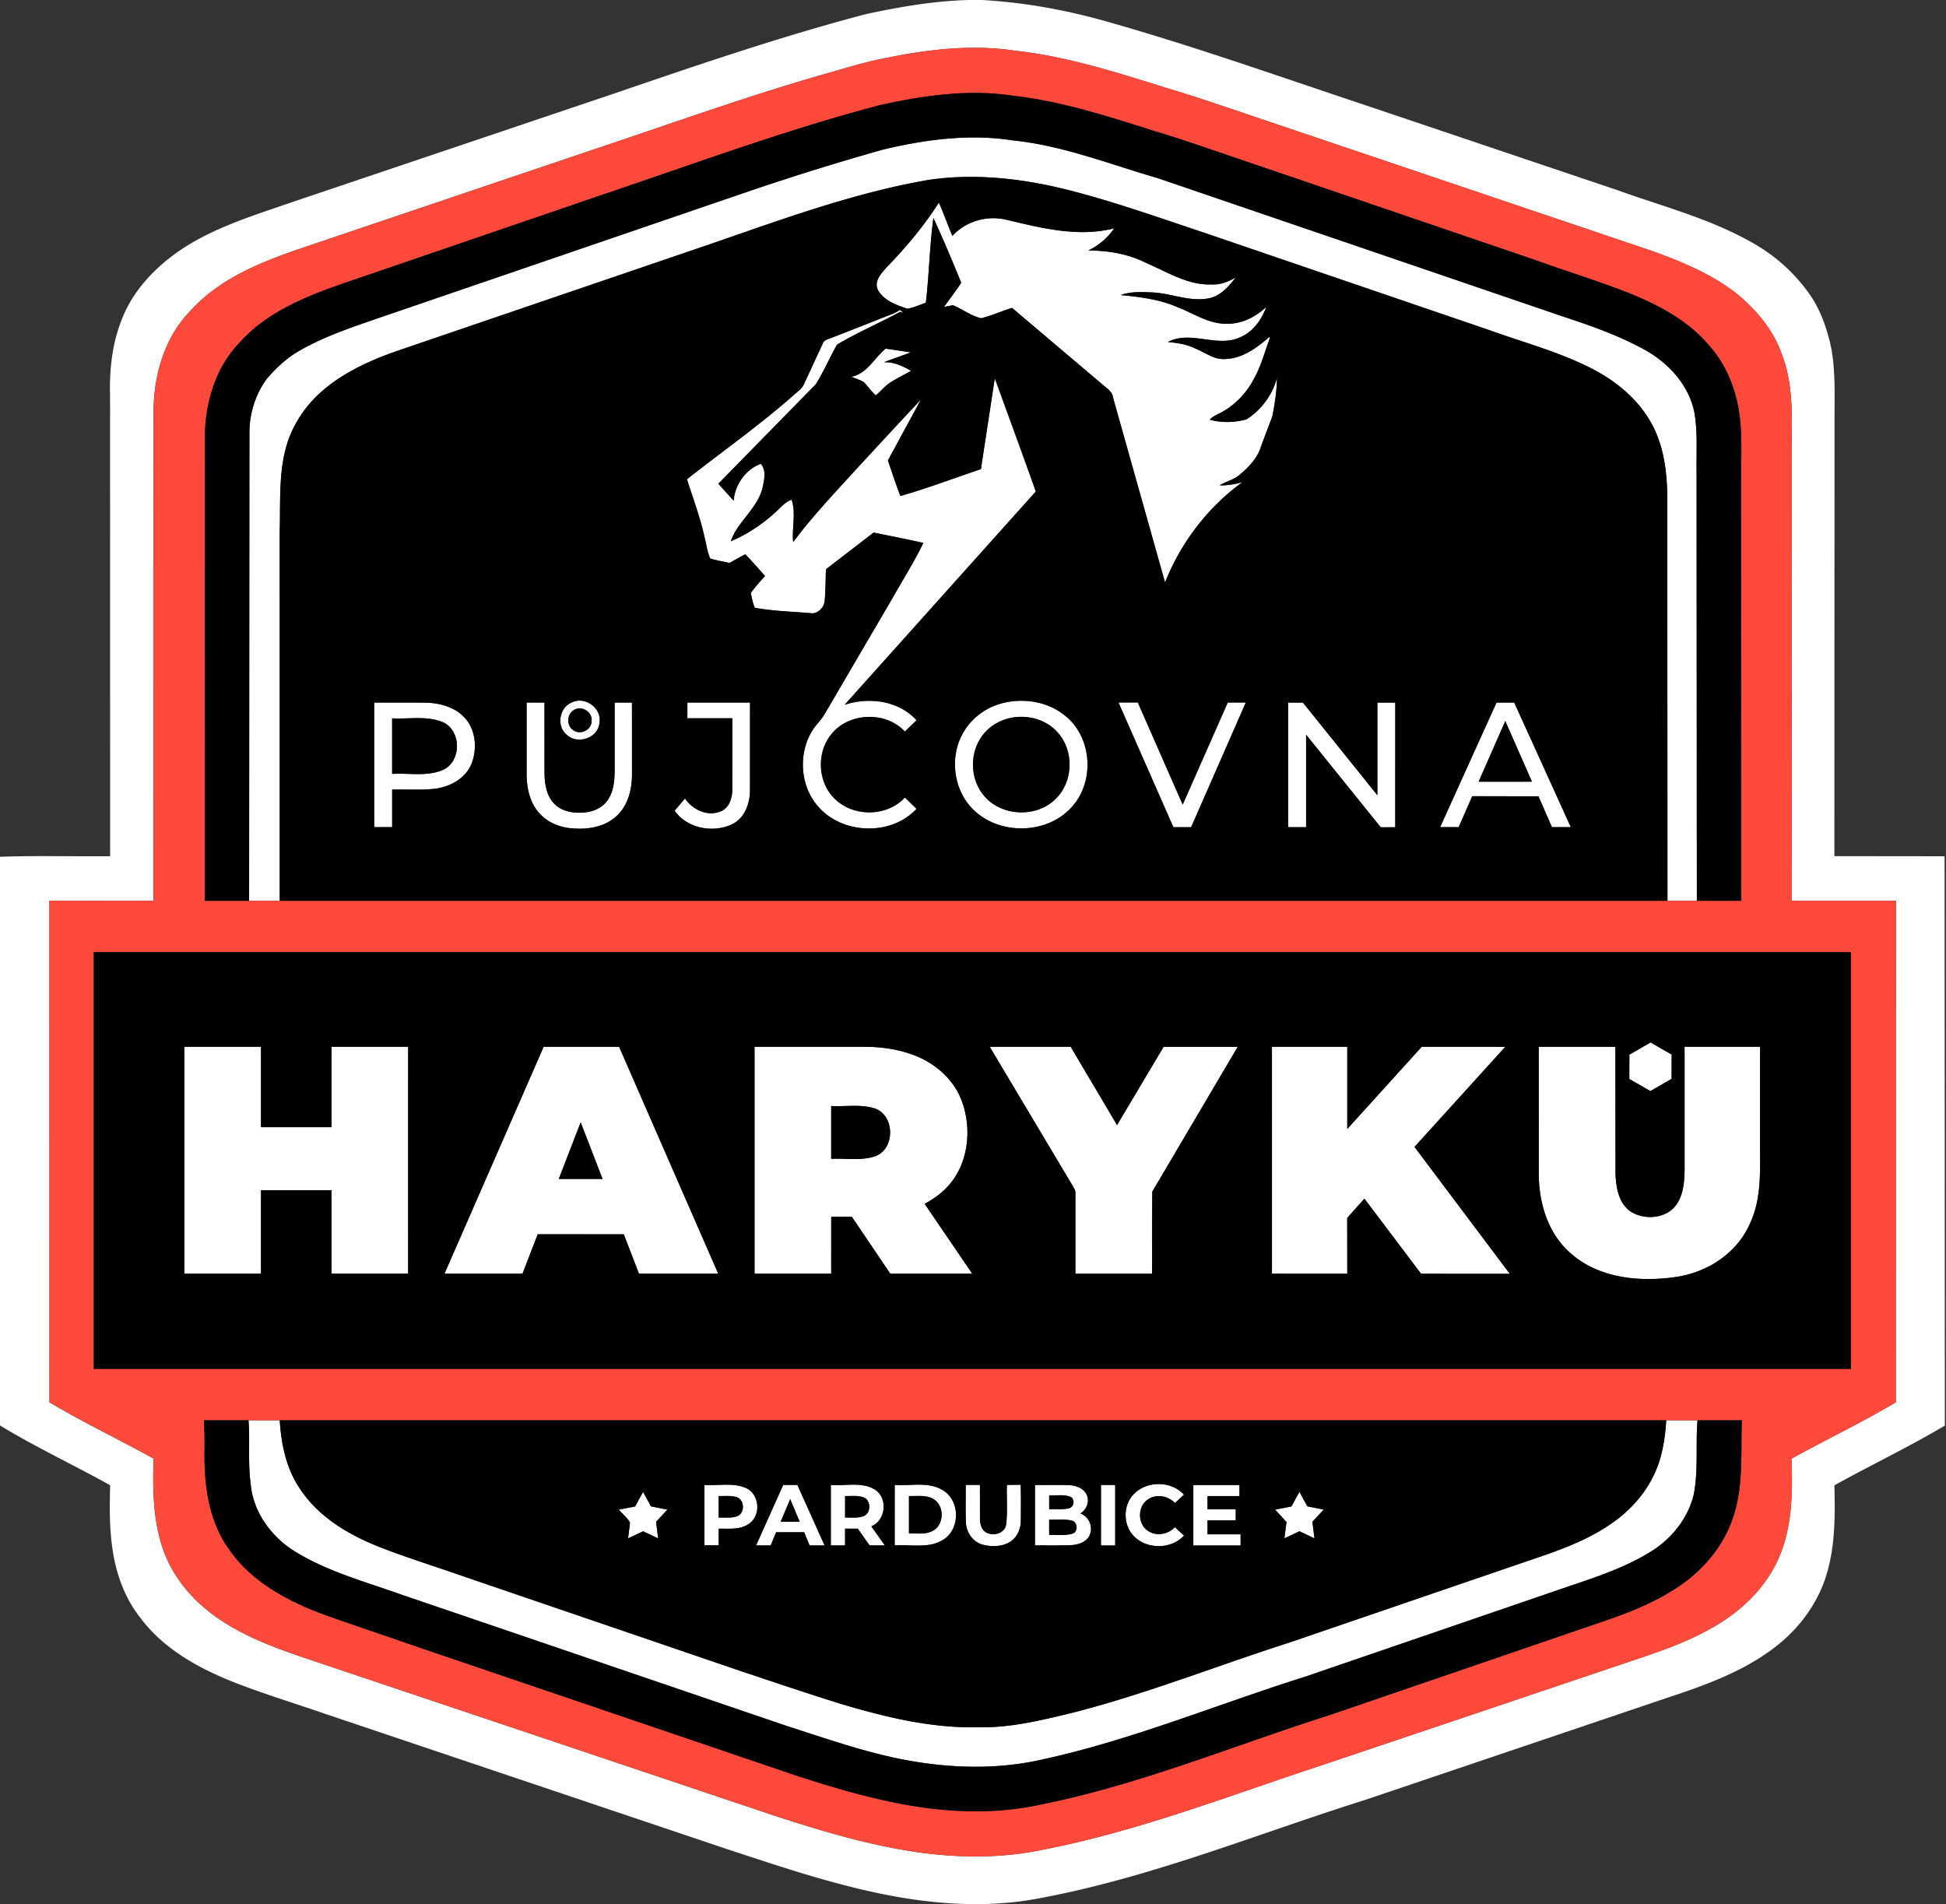 <svg xmlns="http://www.w3.org/2000/svg" width="1245.333" height="1218.667" viewBox="0 0 934 914"><rect x="0" y="0" width="934" height="914" fill="#333333" stroke="none"/><g fill="#fff"><path d="M464.35 0h6.94c19.4 1.1 38.62 4.47 57.34 9.62 42.56 11.9 84.22 26.72 126.13 40.68l121.77 41.04c21.1 7.62 43.1 13.3 62.85 24.22 11.8 6.3 22.2 15.4 29.7 26.5 4.46 6.54 7.14 14.07 9.1 21.68 2.8 11.54 2.35 23.5 2.32 35.3l-.07 211.86 52.9.06.12 273.26c-17.28 10.25-35.42 18.92-53 28.64.3 14.1.44 28.52-3.6 42.2-4.18 14.5-13.7 27.14-25.72 36.1-14.92 11.26-32.72 17.68-50.3 23.48L655.8 863.67c-52.73 16.58-104.23 37.9-158.84 47.76-29.57 5.3-59.95 1.42-88.83-5.9-19.93-5-39.4-11.56-58.92-17.96l-192.3-64.72c-14.83-5.14-29.87-9.7-44.5-15.4C95.2 800.67 78.17 791.2 67 776c-7.8-10.06-11.9-22.52-13.34-35.06-1.2-9.32-1.03-18.73-.8-28.1-17.5-9.77-35.74-18.24-52.87-28.7V411.2c17.6-.6 35.25-.1 52.87-.26l-.04-220.9c-.34-12.36.95-24.95 5.55-36.5 5.15-13.6 15.5-24.62 27.26-32.88 16.4-11.3 35.65-17.08 54.26-23.54L297.7 43.9c38.93-13.33 77.93-26.6 117.75-37.08 16.1-3.47 32.4-6.32 48.9-6.8M426.9 27.5c-10.9 1.92-21.42 5.32-32.05 8.3-36.06 10.35-71.37 23.07-106.95 34.94l-141.5 47.8c-19.94 6.76-40.7 14.68-55.1 30.75-12.06 12.33-17.25 29.88-17.6 46.8l-.07 236.26c-16.64-.03-33.3.02-49.94-.03l.03 240.7c16.27 9.73 33.43 17.84 50 27.04-.5 15.16-.3 30.8 5.14 45.18 4.23 11 11.8 20.57 20.97 27.9 13.6 10.84 30.1 17.08 46.4 22.58l226.7 76.13c22.97 7.42 46.25 14.35 70.25 17.5 18.8 2.4 38.1 2.42 56.72-1.45 45-8.64 87.84-25.25 131.2-39.58l67.4-22.65 77.96-26.27c15.04-5.13 30.4-9.75 44.3-17.6 13.2-7.23 24.97-17.75 31.72-31.38 7.76-15.5 7.96-33.37 7.38-50.32 16.6-9.2 33.75-17.35 50.06-27.06l.06-240.7H860l-.1-212.35c-.1-16.75 1.5-34.14-4.75-50.1-4.16-11.92-12.7-21.78-22.43-29.6-11.76-8.96-25.6-14.7-39.4-19.7L609.48 58.5c-16.56-5.5-32.98-11.36-49.7-16.3-23.8-7.45-47.75-15.16-72.65-17.88-20.06-3-40.47-.8-60.23 3.18zm-3.13 44.3c20.33-4.85 41.58-7.7 62.4-4.42 24.17 2.48 46.9 11.58 70.05 18.3l195.22 66.67c13.2 4.33 26.36 9.06 38.53 15.85 11.25 6.38 20.75 16.92 23.3 29.9 1.58 9.23.88 18.64 1.02 27.97l.13 206.28h-14.1L800.24 238c-.18-11.9-1.77-24.2-7.6-34.78-6.75-12.27-18.17-21.27-30.62-27.3-15-7.34-31.2-11.72-46.88-17.35l-136.1-46.5C557.8 105 536.68 97.46 515 91.78c-22.45-5.87-46-8.84-69.1-5.46-36.07 6.2-70.5 18.96-104.98 30.83l-150.37 51.3C171.7 175 152.12 184.8 142.14 203c-9.14 15.76-7.37 34.54-7.9 52.02l.02 177.3h-14.7l.15-224.34c-.07-9.28 2.8-18.52 8.22-26.05 4.48-5.2 9.5-10.03 15.5-13.45 11.8-6.85 24.78-11.2 37.6-15.63L356 92.95c22.38-7.7 44.97-14.73 67.74-21.17zm26.85 25.45c2.38 5.23 4.24 10.68 6.5 15.96 6.5-7.1 16.68-10 26-7.73 16.78 3.95 34.44 8.5 51.6 4.1-3.04 4.63-7.4 8.2-12.34 10.64 9.43.02 18.98 1.58 27.47 5.85 10.33 4.37 20.44 11.02 32.1 10.43 4 .2 7.7-1.42 11.13-3.28-3.42 4.27-7.33 9-13.04 9.97-9.16 1.76-17.95-2.47-27.02-2.85-5.05-.2-10.3-.48-15.12 1.26 9.33.92 18.84 2.05 27.5 5.92 7.73 2.95 15 8.13 23.6 7.83 7.1.14 13.7-3.3 18.78-8.05-2.25 6.2-6.44 12.07-12.72 14.65-11.08 5.02-23.67-3.6-34.52 2.2 4.5.42 9.06 1.05 13.14 3.1 4.72 1.85 9.03 5.5 14.37 5.04 8.27-.18 15.33-5.46 21.3-10.68l-.01 1.07c-2.4 6.47-4.15 13.23-7.58 19.28-3.45 6.55-8.72 12.15-15.2 15.76-2 1.2-4.36 1.9-5.94 3.7 5.7 1.6 12 1.4 17.66-.15 7.08-4.56 12.5-11.76 14.6-19.96-.04 6.2-1 12.36-2.2 18.43-1.68 4.9-3.7 9.66-5.44 14.53-1.66 5.56-5.86 9.9-10.2 13.54-2.8 2.46-6.52 3.2-9.62 5.13 3.7.08 7.34-.56 10.9-1.53-16.65 12.06-29.6 29.06-37.14 48.16l-24.98-88.82c-.35-2.85-2.88-4.33-4.85-6.04l-43.6-36.94c-4.98 1.53-9.76 3.7-14.8 4.97-4.88-1.1-8.97-4.35-13.55-6.25l-4.3.8c2.74-3.86 5.63-7.62 8.24-11.57-4.2-10.47-8.62-20.87-13.35-31.1-1.8 13.48-2.03 27.14-3.62 40.65-2.92 1.04-5.77 2.37-8.84 2.9-5.2-1.73-11.07-3.8-14.02-8.75-2.4-4.45 1.67-8.43 4.4-11.52 9.16-9.44 17.63-19.57 24.72-30.67zm-22.87 53.63a18.86 18.86 0 004.17-2.13l1.72 1.38-1.62-.45c-10.02 5.4-20.55 9.9-30.32 15.74-3.54 6.26-6.37 12.96-10.2 19.04l-46.74 47.7c2.4 2.78 4.9 5.44 7.37 8.16.47-7.56 5.78-15.12 12.97-17.7 2.83 3.1 1.68 7.68.9 11.37-2.35 10.12-11.92 16.15-15.3 25.8 8.03-3.38 15.38-8.3 21.76-14.2 2.32-2.12 4.4-4.72 7.47-5.77 2.2 6.52.06 13.6.74 20.34 9.6-12.8 20.64-24.36 31.38-36.17L442 191.77l-15.85 29.2c1.96 5.7 3.8 11.47 6 17.1 13.05-3.74 25.77-8.6 38.64-12.9l6.66-43.6 19.68 54.34-91.75 102.36c11.64-3.87 26-2.03 34.5 7.42l-5.6 5.43c-9.27-10.04-27.3-9.2-35.57 1.65-7.1 9-6.13 23.4 2.47 31.12 9.07 8.35 24.7 8 33.13-1.14l5.57 5.45c-12.24 13.32-36.1 12.3-47.58-1.53-8.34-9.8-9.2-25-2.5-35.9 1.7-2.9 4.35-5.1 5.98-8.06l32.82-56.06c4.9-8.66 10.24-17.1 14.57-26.07-7.9-1.87-15.9-3.4-23.86-4.97l-22.9 17.63c-.2 4.96-.12 9.94-.6 14.9-.1 3.37-3.3 6.7-6.8 6.16-8.9-.77-17.96-.96-26.75-2.6-1-2.23-1.33-4.68-1.94-7.03 2.04-2.92 4.47-5.54 6.84-8.2-3.1-3.53-6.2-7.05-9.45-10.42-2.57 1.32-5.1 2.73-7.6 4.15-3.08-.73-6.25-1.14-9.25-2.16-1.44-3.2-1.8-6.86-2.75-10.26-2.03-9.47-5.5-18.54-8.4-27.76 17.2-13.54 35.18-26.16 51.58-40.7 1.76-1.56 3.83-2.95 4.7-5.24l8.86-19.08c.48-1.64 2.23-2.06 3.63-2.64 9.83-3.62 19.5-7.68 29.26-11.46zm-19.18 29.97c7.58-1.47 11-9 16.5-13.53l12.08 1.8c-4.27 1.68-8.65 3.07-12.92 4.77 4.78-.32 9 1.84 13.05 4.07-3.24 1.93-6.68 3.52-9.85 5.56-2.7 1.7-4.67 4.23-7.1 6.24-2.2-1.9-3.75-4.4-5.8-6.4-1.87-1.07-3.95-1.7-5.94-2.5zM179.6 337.2l24.42.03c6.54.12 13.45 1.8 18.27 6.5 6.02 5.73 6.96 15.28 4.06 22.77-2.95 7.32-10.74 11.4-18.28 12.15-6.6.6-13.23.16-19.85.3V397h-8.62v-59.8m8.62 7.55v26.7c8.1-.5 16.7 1.38 24.38-1.92 9.03-3.98 8.95-19.1-.15-22.94-7.65-3.18-16.2-1.34-24.23-1.83zm64.52-7.55h8.6l.01 33.9c.08 5.22.96 10.93 4.8 14.8 3.88 3.86 9.8 4.6 15 3.98 4.43-.46 8.8-2.76 11.07-6.7 2.53-4.24 2.78-9.34 2.8-14.15v-31.8h8.3l.01 33.88c.12 7.44-1.76 15.54-7.52 20.68-5.58 5.16-13.62 6.43-20.95 5.83-6.28-.4-12.6-3-16.6-8-4.06-4.9-5.43-11.43-5.5-17.65V337.2zm21.5.06c6.4-3.42 14.84 2.66 13.47 9.82-.7 7.1-10.3 10.45-15.5 5.74-5.23-3.97-3.92-12.97 2.02-15.56m1.28 3.5c-3.57 1.94-3.68 7.73-.2 9.8 3.44 2.32 8.7-.33 8.62-4.54.48-4.3-4.76-7.57-8.43-5.27z"/><path d="M329.92 337.2H360l-.02 41.88c.03 6.36-2.4 13.46-8.43 16.47-9.22 4.44-21.7 2.16-27.76-6.43l5-5.87c3.7 5.54 11.13 8.94 17.52 6.02 3.82-1.82 5.17-6.37 5.17-10.3l.02-34.22h-21.57v-7.55zm150.63.45c10.67-2.93 22.97-.96 31.4 6.48 12.2 10.4 13.38 30.78 2.87 42.77-11.16 13.05-32.95 14.2-45.93 3.26-10.77-8.8-13.54-25.28-7.15-37.45 3.77-7.4 10.83-12.87 18.8-15.06m3.93 7.04c-5.25 1.22-10.1 4.28-13.23 8.7-5.84 8.07-5.66 19.97.5 27.82 8.02 10.57 25.37 11.62 34.77 2.35 8.7-8.2 9.13-23.3 1.07-32.08-5.64-6.42-14.93-8.7-23.1-6.8zm52.37-7.5l9.25-.04 21.55 49.04 21.63-49h8.66l-26.24 59.84h-8.52l-26.33-59.84zm81.4 0l7.14.05 35.7 44.42V337.2h8.58v59.84l-6.97.03-35.82-44.46v44.43h-8.63V337.2zm100.02 0h8.5l27.16 59.8h-9.06l-6.48-14.82-31.78-.03-6.5 14.85h-8.9l27.08-59.8m4.2 8.88l-12.8 29.1 25.6-.01-12.8-29.1zm59.55 160.12l10.17-5.87 10.14 5.82-.05 11.66-10.16 5.86-10.13-5.8.03-11.66zm-693.56-3.8h36.8V541h33.82v-38.6h36.8v108.93h-36.8v-40.08h-33.82v40.08h-36.8l-.01-108.92zm172.45.02l36.23.02 47.57 108.9-38.05.01-7.3-18.92c-13.77-.02-27.54.01-41.3-.01l-7.3 18.92h-37.45l47.6-108.9m7.3 63.42h21l-10.5-27.17-10.5 27.17z"/><path d="M362.14 502.4H414c7.6-.06 15.24.82 22.47 3.24 10.92 3.5 20.74 11.38 24.96 22.25 5.47 14.13 3.4 31.94-7.78 42.8-2.87 2.88-6.3 5.13-9.84 7.1l22.82 33.54H427.3l-18.5-27.36h-9.86l-.01 27.36h-36.8V502.4m36.8 28.43v25.37c7.02-.4 14.35 1.03 21.13-1.27 9.63-3.44 9.52-19.67-.2-22.93-6.75-2.15-13.98-.8-20.93-1.17zm76.13-28.43h38.8l22.26 37.57 22.34-37.55h35.58l-41 69.5c-.28 13.13-.03 26.28-.12 39.42h-36.8V572.9c.2-1.4-.66-2.6-1.3-3.75l-39.8-66.72zm135.4 0h36.17v39.44l35.74-39.44h40.1l-43.57 48.06 45.74 60.9c-14.2-.01-28.4.03-42.6-.03l-27.18-36.02-8.26 9.25.03 26.76-36.15-.01-.01-108.92zm128.06 0h36.8l.04 60.66c.23 6.57 1.35 14.2 7.12 18.3 6.8 4.5 17.62 3.58 22.35-3.53 3.03-4.67 3.6-10.42 3.68-15.85v-59.6h36.22V548c-.04 13.35.96 27.43-5.08 39.8-6.32 14.02-20.65 23.12-35.63 25.14-17.3 2.48-36.9.57-50.4-11.6-10.82-9.5-15.16-24.32-15.08-38.34l-.03-60.58zM119.27 681.67h14.98c.73 11.33 3.05 22.97 9.5 32.53 8.78 13.64 23.27 22.27 38.03 28.14 13.66 5.36 27.7 9.65 41.54 14.52l132.4 45.23 48.23 15.8c21.4 6.38 43.52 11.67 66 11.1 15.55.3 30.73-3.58 45.72-7.2 35.22-9.06 69.04-22.57 103.64-33.62l114.02-39.03c13.62-4.58 27.45-9.28 39.4-17.46 8.5-5.7 15.77-13.33 20.42-22.48 4.42-8.47 6-18.1 6.56-27.54h15c-.94 11.82.48 23.8-1.76 35.5-2.66 11.2-10.18 20.8-19.78 27-12.4 7.87-26.42 12.57-40.25 17.2l-126.18 43.26c-42.44 13.3-83.7 30.65-127.3 40.03-21.08 4.7-43.03 4.04-64.18.18-19.65-3.6-38.5-10.32-57.48-16.4L192.85 765.4c-17.4-6.24-35.6-11.04-51.46-20.88-11.28-7.03-20-18.94-21.1-32.42-1.38-10.12-.26-20.32-1.03-30.46zm364 31l6.63-.07c.17 5.8.13 11.64.05 17.46-.07 3.8-1.73 7.73-5 9.84-3.95 2.53-9.07 2.58-13.48 1.4-4.55-1.32-7.65-5.78-7.85-10.43-.3-6.06-.04-12.13-.12-18.2h6.83l.02 16.26c.06 2.23.52 4.76 2.42 6.2 3.33 2.38 9.3 1.2 10.12-3.3.8-6.34.17-12.78.38-19.17zm60.88 4.43c6.24-6.53 18.03-6.48 24.13.25l-4.37 4c-3.3-3.52-9.04-4.5-13.05-1.64-5.05 3.38-4.9 12 .33 15.14 4.02 2.57 9.52 1.54 12.7-1.9l4.4 4.02c-6.16 6.77-18.1 6.78-24.3.07-5.05-5.37-4.98-14.66.16-19.94zm-206.04-4.43c6.57.46 13.57-1.2 19.8 1.42 6.44 2.73 7.5 12.5 2.14 16.8-4.23 3.5-10.02 2.7-15.1 2.78l-.01 8c-2.28-.01-4.55-.01-6.83 0v-29m6.84 5.33v10.34c2.98-.1 6.13.37 8.98-.7 3.7-1.55 3.5-7.87-.36-9.1-2.8-.86-5.76-.46-8.62-.53zm17.96 23.7l13.02-29.04 6.8.01 13.04 29.03c-2.4 0-4.8-.01-7.2-.01l-2.6-6.33-13.46.01-2.6 6.33h-7m16.36-22.2l-4.56 10.83h9.13l-4.57-10.83zm19.5-6.83c7.02.6 14.88-1.67 21.22 2.26 6.3 4.1 5.2 14.78-1.77 17.64l6.5 9.13h-7.37l-5.62-8.03-6.12-.01v8.04h-6.84v-29.05m6.84 5.33v10.34c3-.12 6.17.4 9.04-.75 3.5-1.56 3.45-7.5-.12-8.93-2.85-1.06-5.96-.56-8.92-.66zm23.82 23.7l.01-29.04c7.7.57 16.27-1.73 23.23 2.62 8.15 4.95 8.27 18.43.27 23.57-6.97 4.58-15.7 2.3-23.5 2.85m6.84-23.7v18c3.84-.14 8.03.6 11.55-1.34 5.58-3.06 5.5-12.53-.2-15.42-3.48-1.82-7.58-1.1-11.35-1.22zm60.5-5.33l16.2.05c3.52.13 7.7 1.63 8.87 5.3 1.1 3.18-.53 6.6-3.24 8.35 3.8 1.4 5.96 5.73 4.7 9.6-1.12 3.92-5.54 5.44-9.22 5.6-5.77.25-11.54.05-17.3.1v-29.04m6.8 5.05v6.6c3.14-.07 6.34.27 9.44-.42 2.57-.5 3.1-4.5.67-5.55-3.22-1.17-6.77-.47-10.1-.64m-.01 11.67v7.27c3.77-.17 7.7.5 11.36-.65 2.7-1.14 2.25-5.65-.63-6.24-3.52-.76-7.16-.27-10.73-.38zm24.85 12.36l.01-29.05 6.83.01v29.05h-6.84zm44.34-29.03h22.14V718c-5.1 0-10.23-.01-15.34 0l.01 6.33 13.54.01v5.32l-13.55.01.01 6.66 15.87.01v5.37h-22.7l.01-29.04zM304.8 723.02l3.85-7 3.77 6.94 7.9 1.58-5.42 5.83.97 7.97-7.2-3.4-7.22 3.4.9-7.68c-1.4-2.32-3.6-4.07-5.36-6.12l7.8-1.5zM623.66 716l3.78 6.94 7.88 1.58-5.43 5.84.98 7.96-7.2-3.4-7.22 3.4 1-7.85-5.46-5.95 7.8-1.5 3.85-7z"/></g><path fill="#ff4a3b" d="M426.9 27.5c19.76-3.97 40.17-6.2 60.23-3.18 24.9 2.72 48.85 10.43 72.65 17.88 16.73 4.94 33.15 10.8 49.7 16.3l183.84 62.08c13.82 5 27.65 10.74 39.4 19.7 9.72 7.8 18.27 17.67 22.43 29.6 6.26 15.96 4.64 33.35 4.75 50.1l.1 212.35h50l-.06 240.7c-16.3 9.7-33.47 17.85-50.06 27.06.58 16.95.38 34.82-7.38 50.32-6.75 13.63-18.52 24.15-31.72 31.38-13.9 7.86-29.26 12.48-44.3 17.6l-145.35 48.92c-43.36 14.33-86.2 30.94-131.2 39.58-18.63 3.87-37.9 3.85-56.72 1.45-24-3.15-47.28-10.08-70.25-17.5l-226.7-76.13c-16.3-5.5-32.8-11.74-46.4-22.58-9.17-7.33-16.74-16.9-20.97-27.9-5.45-14.37-5.65-30.02-5.14-45.18-16.57-9.2-33.73-17.3-50-27.04l-.03-240.7 49.94.03.07-236.26c.34-16.92 5.53-34.47 17.6-46.8 14.4-16.07 35.16-24 55.1-30.75L287.9 70.75c35.58-11.87 70.9-24.6 106.95-34.94 10.63-2.98 21.16-6.38 32.05-8.3M422 50.53c-44.5 11.68-87.66 27.7-131.22 42.36l-125.8 43.05c-18.04 6.25-36.7 13.7-49.77 28.23-11.82 12.04-16.78 29.27-16.93 45.8l-.03 222.35h737.52l-.03-203.37c-.08-9.65.45-19.35-.7-28.96-1.56-12.5-6.25-24.82-14.77-34.23-10.13-12.05-24.4-19.5-38.8-25.26-14.38-5.66-29.2-10.12-43.7-15.4l-136.3-46.48c-15.83-5.32-31.54-11-47.54-15.78-22.26-7.07-44.68-14.35-68-16.94-21.36-3.24-43.03 0-63.94 4.62M45 457v200h843.33V457H45m52.98 224.67c.12 5.44.3 10.9.16 16.34-.06 15.9 2.34 32.74 12 45.88 10.52 15.14 27.37 24.2 44.2 30.62 15.55 5.75 31.35 10.77 47 16.24l180.7 61.4c20.88 6.8 42.1 12.98 63.93 15.77 17.63 2.18 35.67 2.06 53.08-1.72 47.75-9.48 92.84-28.34 139.07-43.02l128.03-43.85c12.73-4.26 25.46-8.96 36.87-16.15 13.6-8.32 24.8-21.14 29.33-36.6 4.52-14.55 3.1-29.9 3.7-44.9-7.1-.01-14.2-.01-21.3 0-5-.01-10-.01-15 0-221.82-.01-443.64-.01-665.47 0a3740.01 3740.01 0 00-14.98 0c-7.1-.01-14.2-.01-21.3 0z"/><path d="M421.98 50.53c20.9-4.62 42.58-7.86 63.94-4.62 23.32 2.6 45.74 9.87 68 16.94 16 4.78 31.7 10.46 47.54 15.78l136.3 46.48c14.52 5.28 29.33 9.74 43.7 15.4 14.38 5.77 28.66 13.2 38.8 25.26 8.52 9.4 13.2 21.74 14.77 34.23 1.15 9.6.62 19.3.7 28.96l.03 203.37h-21.34l-.13-206.28c-.14-9.33.56-18.74-1.02-27.97-2.56-12.97-12.06-23.5-23.3-29.9-12.17-6.8-25.33-11.52-38.53-15.85L556.2 85.67c-23.16-6.7-45.88-15.8-70.05-18.3-20.8-3.27-42.06-.43-62.4 4.42-22.77 6.44-45.36 13.48-67.74 21.17l-174.98 59.9c-12.83 4.42-25.82 8.78-37.6 15.63-6 3.42-11 8.26-15.5 13.45-5.43 7.53-8.3 16.77-8.22 26.05l-.15 224.34H98.24l.03-222.35c.15-16.54 5.1-33.77 16.93-45.8 13.07-14.52 31.73-21.98 49.77-28.23l125.8-43.05c43.56-14.67 86.72-30.68 131.22-42.36z"/><path d="M445.9 86.32c23.1-3.38 46.65-.4 69.1 5.46 21.67 5.68 42.78 13.23 64.03 20.27l136.1 46.5c15.67 5.63 31.87 10 46.88 17.35 12.45 6.03 23.87 15.03 30.62 27.3 5.84 10.57 7.43 22.88 7.6 34.78l.08 194.35H134.27l-.02-177.3c.52-17.48-1.25-36.26 7.9-52.02 9.98-18.2 29.57-28 48.42-34.57l150.37-51.3c34.47-11.87 68.9-24.64 104.98-30.83m4.7 10.93c-7.1 11.1-15.56 21.23-24.72 30.67-2.74 3.1-6.8 7.07-4.4 11.52 2.95 4.96 8.83 7.02 14.02 8.75 3.07-.54 5.92-1.87 8.84-2.9 1.6-13.5 1.8-27.17 3.62-40.65 4.73 10.24 9.14 20.64 13.35 31.1-2.6 3.95-5.5 7.7-8.24 11.57l4.3-.8c4.58 1.9 8.67 5.16 13.55 6.25 5.05-1.28 9.83-3.44 14.8-4.97l43.6 36.94c1.97 1.7 4.5 3.2 4.85 6.04l24.98 88.82c7.54-19.1 20.5-36.1 37.14-48.16-3.55.97-7.2 1.6-10.9 1.53 3.1-1.92 6.83-2.67 9.62-5.13 4.34-3.64 8.54-7.98 10.2-13.54l5.44-14.53c1.2-6.07 2.17-12.23 2.2-18.43-2.1 8.2-7.5 15.4-14.6 19.96-5.67 1.54-11.96 1.75-17.66.15 1.58-1.8 3.94-2.5 5.94-3.7 6.5-3.6 11.76-9.2 15.2-15.76 3.43-6.05 5.18-12.8 7.58-19.28l.01-1.07c-5.98 5.22-13.04 10.5-21.3 10.68-5.34.45-9.65-3.2-14.37-5.04-4.08-2.06-8.65-2.7-13.14-3.1 10.85-5.8 23.44 2.8 34.52-2.2 6.28-2.58 10.47-8.44 12.72-14.65-5.08 4.76-11.68 8.2-18.78 8.05-8.62.3-15.88-4.88-23.6-7.83-8.66-3.87-18.17-5-27.5-5.92 4.83-1.74 10.07-1.47 15.12-1.26 9.07.38 17.86 4.6 27.02 2.85 5.7-.97 9.62-5.7 13.04-9.97-3.43 1.86-7.14 3.5-11.13 3.28-11.66.6-21.77-6.06-32.1-10.43-8.5-4.27-18.04-5.83-27.47-5.85 4.93-2.45 9.3-6 12.34-10.64-17.16 4.42-34.82-.14-51.6-4.1-9.33-2.28-19.5.62-26 7.73-2.26-5.28-4.12-10.73-6.5-15.96m-22.87 53.63l-29.26 11.46c-1.4.58-3.15 1-3.63 2.64L386 184.06c-.87 2.3-2.94 3.68-4.7 5.24-16.4 14.54-34.37 27.16-51.58 40.7 2.9 9.22 6.37 18.3 8.4 27.76.94 3.4 1.3 7.05 2.75 10.26 3 1.02 6.17 1.43 9.25 2.16 2.5-1.42 5.03-2.83 7.6-4.15 3.26 3.37 6.36 6.9 9.45 10.42-2.37 2.66-4.8 5.28-6.84 8.2.6 2.35.93 4.8 1.94 7.03 8.8 1.63 17.84 1.82 26.75 2.6 3.48.55 6.68-2.8 6.8-6.16.48-4.95.4-9.93.6-14.9l22.9-17.63 23.86 4.97c-4.33 8.97-9.67 17.4-14.57 26.07L395.8 342.7c-1.63 2.95-4.28 5.15-5.98 8.06-6.7 10.9-5.83 26.1 2.5 35.9 11.47 13.83 35.34 14.85 47.58 1.53l-5.57-5.45c-8.42 9.15-24.06 9.5-33.13 1.14-8.6-7.72-9.57-22.1-2.47-31.12 8.28-10.86 26.3-11.7 35.57-1.65l5.6-5.43c-8.5-9.45-22.86-11.3-34.5-7.42l91.75-102.36c-6.23-18.23-13.03-36.26-19.68-54.34l-6.66 43.6c-12.87 4.3-25.6 9.17-38.64 12.9-2.2-5.63-4.05-11.4-6-17.1l15.85-29.2c-10.14 10.6-20 21.46-29.94 32.23-10.74 11.8-21.8 23.38-31.38 36.17-.68-6.75 1.47-13.82-.74-20.34-3.08 1.05-5.15 3.65-7.47 5.77-6.38 5.9-13.73 10.82-21.76 14.2 3.37-9.66 12.94-15.7 15.3-25.8.77-3.7 1.92-8.28-.9-11.37-7.2 2.6-12.5 10.15-12.97 17.7l-7.37-8.16 46.74-47.7c3.84-6.08 6.67-12.78 10.2-19.04 9.77-5.84 20.3-10.34 30.32-15.74l1.62.45-1.72-1.38a18.86 18.86 0 01-4.17 2.13m-19.18 29.97c2 .8 4.07 1.42 5.94 2.5 2.06 2.02 3.6 4.5 5.8 6.4 2.43-2 4.4-4.55 7.1-6.24 3.17-2.04 6.6-3.63 9.85-5.56-4.04-2.23-8.27-4.4-13.05-4.07 4.27-1.7 8.65-3.1 12.92-4.77l-12.08-1.8c-5.5 4.54-8.9 12.06-16.5 13.53M179.6 337.2V397h8.62v-18.06c6.62-.13 13.26.3 19.85-.3 7.54-.75 15.33-4.83 18.28-12.15 2.9-7.5 1.96-17.04-4.06-22.77-4.82-4.7-11.73-6.38-18.27-6.5-8.14-.08-16.28 0-24.42-.03m73.15 0v34.74c.08 6.22 1.45 12.75 5.5 17.65 4 5 10.33 7.6 16.6 8 7.33.6 15.37-.67 20.95-5.83 5.76-5.14 7.64-13.24 7.52-20.68l-.01-33.88H295V369c-.01 4.8-.26 9.9-2.8 14.15-2.26 3.94-6.64 6.24-11.07 6.7-5.2.6-11.13-.12-15-3.98-3.85-3.86-4.73-9.57-4.8-14.8l-.01-33.9h-8.6m21.5.06c-5.94 2.6-7.25 11.6-2.02 15.56 5.18 4.7 14.8 1.36 15.5-5.74 1.37-7.16-7.08-13.24-13.47-9.82m55.68-.06v7.55h21.57l-.02 34.22c0 3.93-1.35 8.48-5.17 10.3-6.4 2.92-13.8-.48-17.52-6.02l-5 5.87c6.05 8.6 18.54 10.87 27.76 6.43 6.02-3 8.46-10.1 8.43-16.47l.02-41.88H329.9m150.63.45c-7.97 2.2-15.03 7.67-18.8 15.06-6.4 12.17-3.62 28.65 7.15 37.45 12.98 10.95 34.77 9.8 45.93-3.26 10.5-12 9.34-32.37-2.87-42.77-8.44-7.44-20.74-9.4-31.4-6.48m56.3-.45L563.18 397h8.52l26.24-59.84h-8.66l-21.63 49-21.55-49.04-9.25.04m81.4 0V397h8.63v-44.4l35.82 44.46 6.97-.03V337.2h-8.58v44.47l-35.7-44.42-7.14-.05m100.02 0L691.2 397h8.9l6.52-14.85 31.78.03 6.48 14.82h9.06l-27.16-59.8h-8.5zm-442.75 3.56c3.67-2.3 8.9.96 8.43 5.27.07 4.2-5.18 6.86-8.62 4.54-3.5-2.08-3.38-7.87.2-9.8zm208.96 3.94c8.17-1.9 17.46.37 23.1 6.8 8.06 8.78 7.63 23.87-1.07 32.08-9.4 9.27-26.75 8.22-34.77-2.35-6.15-7.85-6.33-19.75-.5-27.82 3.12-4.42 7.98-7.48 13.23-8.7zm-296.28.05c8.04.5 16.58-1.35 24.23 1.83 9.1 3.84 9.18 18.96.15 22.94-7.67 3.3-16.28 1.4-24.38 1.92v-26.7z"/><path d="M722.47 346.08l12.8 29.1-25.6.01 12.8-29.1zM45 457h843.33v200H45V457m737.03 49.2l-.03 11.66 10.13 5.8 10.16-5.86.05-11.66-10.14-5.82-10.17 5.87m-693.56-3.8l.01 108.92h36.8v-40.08h33.82v40.08h36.8V502.4h-36.8V541h-33.82v-38.6c-12.27-.01-24.54-.01-36.8 0m172.45.01l-47.6 108.9h37.45l7.3-18.92h41.3l7.3 18.92 38.05-.01-47.57-108.9h-36.23m101.22-.02V611.3h36.8l.01-27.36h9.86l18.5 27.36h39.33l-22.85-33.5c3.54-1.97 6.97-4.22 9.84-7.1 11.18-10.86 13.25-28.67 7.78-42.8-4.22-10.87-14.04-18.76-24.96-22.25-7.23-2.42-14.88-3.3-22.47-3.24h-51.86m112.92.01l39.8 66.72c.63 1.15 1.48 2.34 1.3 3.75v38.45h36.8l.12-39.42 41-69.5c-11.86-.01-23.72-.01-35.58 0l-22.34 37.55-22.26-37.57h-38.8m135.4 0v108.92l36.15.01-.03-26.76c2.7-3.13 5.5-6.17 8.26-9.25l27.18 36.02 42.6.03-45.74-60.9 43.57-48.06c-13.37-.02-26.73 0-40.1-.01l-35.74 39.44V502.4h-36.17m128.06 0l.03 60.58c-.08 14.02 4.26 28.85 15.08 38.34 13.5 12.17 33.1 14.08 50.4 11.6 14.98-2.02 29.3-11.12 35.63-25.14 6.04-12.37 5.04-26.45 5.08-39.8v-45.6c-12.08.01-24.15-.01-36.22.01V562c-.1 5.43-.65 11.18-3.68 15.85-4.73 7.1-15.54 8.04-22.35 3.53-5.77-4.1-6.9-11.74-7.12-18.3l-.04-60.66c-12.27-.01-24.54-.01-36.8 0zm-339.6 28.43c6.95.37 14.18-.98 20.93 1.17 9.72 3.26 9.83 19.5.2 22.93-6.78 2.3-14.1.87-21.13 1.27v-25.37zm-130.75 35l10.5-27.17 10.5 27.17h-21zM97.98 681.67h21.3c.77 10.14-.35 20.34 1.03 30.46 1.1 13.48 9.82 25.4 21.1 32.42 15.85 9.84 34.05 14.64 51.46 20.88l184.93 63.02c18.97 6.07 37.83 12.78 57.48 16.4 21.15 3.86 43.1 4.5 64.18-.18 43.6-9.38 84.87-26.72 127.3-40.03l126.18-43.26c13.83-4.63 27.86-9.33 40.25-17.2 9.6-6.2 17.12-15.78 19.78-27 2.24-11.72.82-23.7 1.76-35.5h21.3c-.6 15 .83 30.35-3.7 44.9-4.52 15.46-15.74 28.28-29.33 36.6-11.4 7.2-24.14 11.9-36.87 16.15L638.1 823.17c-46.23 14.68-91.32 33.54-139.07 43.02-17.4 3.78-35.45 3.9-53.08 1.72-21.83-2.8-43.05-8.98-63.93-15.77l-180.7-61.4-47-16.24c-16.84-6.42-33.7-15.48-44.2-30.62-9.65-13.14-12.05-29.98-12-45.88.15-5.45-.04-10.9-.16-16.34zm36.27 0h665.47c-.57 9.45-2.14 19.07-6.56 27.54-4.65 9.15-11.93 16.78-20.42 22.48-11.95 8.18-25.78 12.88-39.4 17.46l-114.02 39.03c-34.6 11.05-68.42 24.56-103.64 33.62-15 3.63-30.17 7.5-45.72 7.2-22.48.56-44.6-4.73-66-11.1-16.18-4.95-32.2-10.42-48.23-15.8l-132.4-45.23c-13.84-4.87-27.88-9.16-41.54-14.52-14.76-5.87-29.25-14.5-38.03-28.14-6.46-9.56-8.78-21.2-9.5-32.53m349 31c-.2 6.4.42 12.83-.38 19.17-.8 4.48-6.8 5.67-10.12 3.3-1.9-1.44-2.36-3.97-2.42-6.2l-.02-16.26c-2.28-.01-4.56-.01-6.83 0 .08 6.06-.17 12.13.12 18.2.2 4.65 3.3 9.1 7.85 10.43 4.4 1.2 9.53 1.14 13.48-1.4 3.27-2.1 4.93-6.04 5-9.84.08-5.82.12-11.65-.05-17.46l-6.63.07m60.88 4.44c-5.14 5.28-5.2 14.57-.16 19.94 6.2 6.7 18.14 6.7 24.3-.07l-4.4-4.02c-3.2 3.43-8.7 4.46-12.7 1.9-5.22-3.15-5.38-11.76-.33-15.14 4-2.85 9.76-1.88 13.05 1.64l4.37-4c-6.1-6.73-17.9-6.78-24.13-.25M338.1 712.7v29h6.83l.01-8c5.1-.07 10.88.72 15.1-2.78 5.36-4.3 4.3-14.07-2.14-16.8-6.24-2.62-13.24-.96-19.8-1.42m24.8 29.04h7l2.6-6.33h13.46l2.6 6.33h7.2L382.7 712.7l-6.8-.01-13.02 29.04m35.87-29.04v29.05l6.84-.01v-8.04l6.12.01 5.62 8.03h7.37l-6.5-9.13c6.96-2.86 8.07-13.53 1.77-17.64-6.34-3.93-14.2-1.66-21.22-2.26m30.66 29.04c7.8-.55 16.54 1.73 23.5-2.85 8-5.14 7.88-18.62-.27-23.57-6.96-4.35-15.52-2.05-23.23-2.62l-.01 29.04m67.34-29.04v29.04c5.76-.06 11.53.14 17.3-.1 3.68-.17 8.1-1.7 9.22-5.6 1.27-3.88-.88-8.2-4.7-9.6 2.7-1.76 4.34-5.17 3.24-8.35-1.17-3.68-5.35-5.18-8.87-5.3-5.4-.15-10.8-.01-16.2-.05m31.66 29.04l6.84.01v-29.05l-6.83-.01v29.05m44.34-29.04l-.01 29.04h22.7v-5.37h-15.87l-.01-6.66 13.55-.01v-5.32h-13.54l-.01-6.33h15.34v-5.33a8169.66 8169.66 0 00-22.14 0m-267.95 10.3l-7.8 1.5c1.76 2.05 3.96 3.8 5.36 6.12-.18 2.57-.6 5.1-.9 7.68l7.22-3.4 7.2 3.4-.97-7.97 5.42-5.83-7.9-1.58-3.77-6.94-3.85 7m318.85-7l-3.85 7-7.8 1.5 5.46 5.95-1 7.85 7.22-3.4 7.2 3.4-.98-7.96 5.43-5.84-7.88-1.58-3.78-6.94zm-278.73 2c2.86.07 5.83-.33 8.62.53 3.85 1.23 4.05 7.55.36 9.1-2.85 1.08-6 .6-8.98.7V718zm60.67 0c2.96.1 6.07-.4 8.92.66 3.57 1.43 3.62 7.37.12 8.93-2.87 1.14-6.04.63-9.04.75V718zm30.66 0c3.77.12 7.87-.6 11.35 1.22 5.7 2.9 5.78 12.36.2 15.42-3.52 1.94-7.7 1.2-11.55 1.34V718zm67.3-.28c3.34.17 6.9-.53 10.1.64 2.43 1.04 1.9 5.04-.67 5.55-3.1.7-6.3.35-9.44.42v-6.6zm-124.32 1.78l4.57 10.83h-9.13l4.56-10.83zm124.3 9.9c3.57.1 7.2-.38 10.73.38 2.88.6 3.33 5.1.63 6.24-3.66 1.16-7.6.48-11.36.65v-7.27z"/></svg>